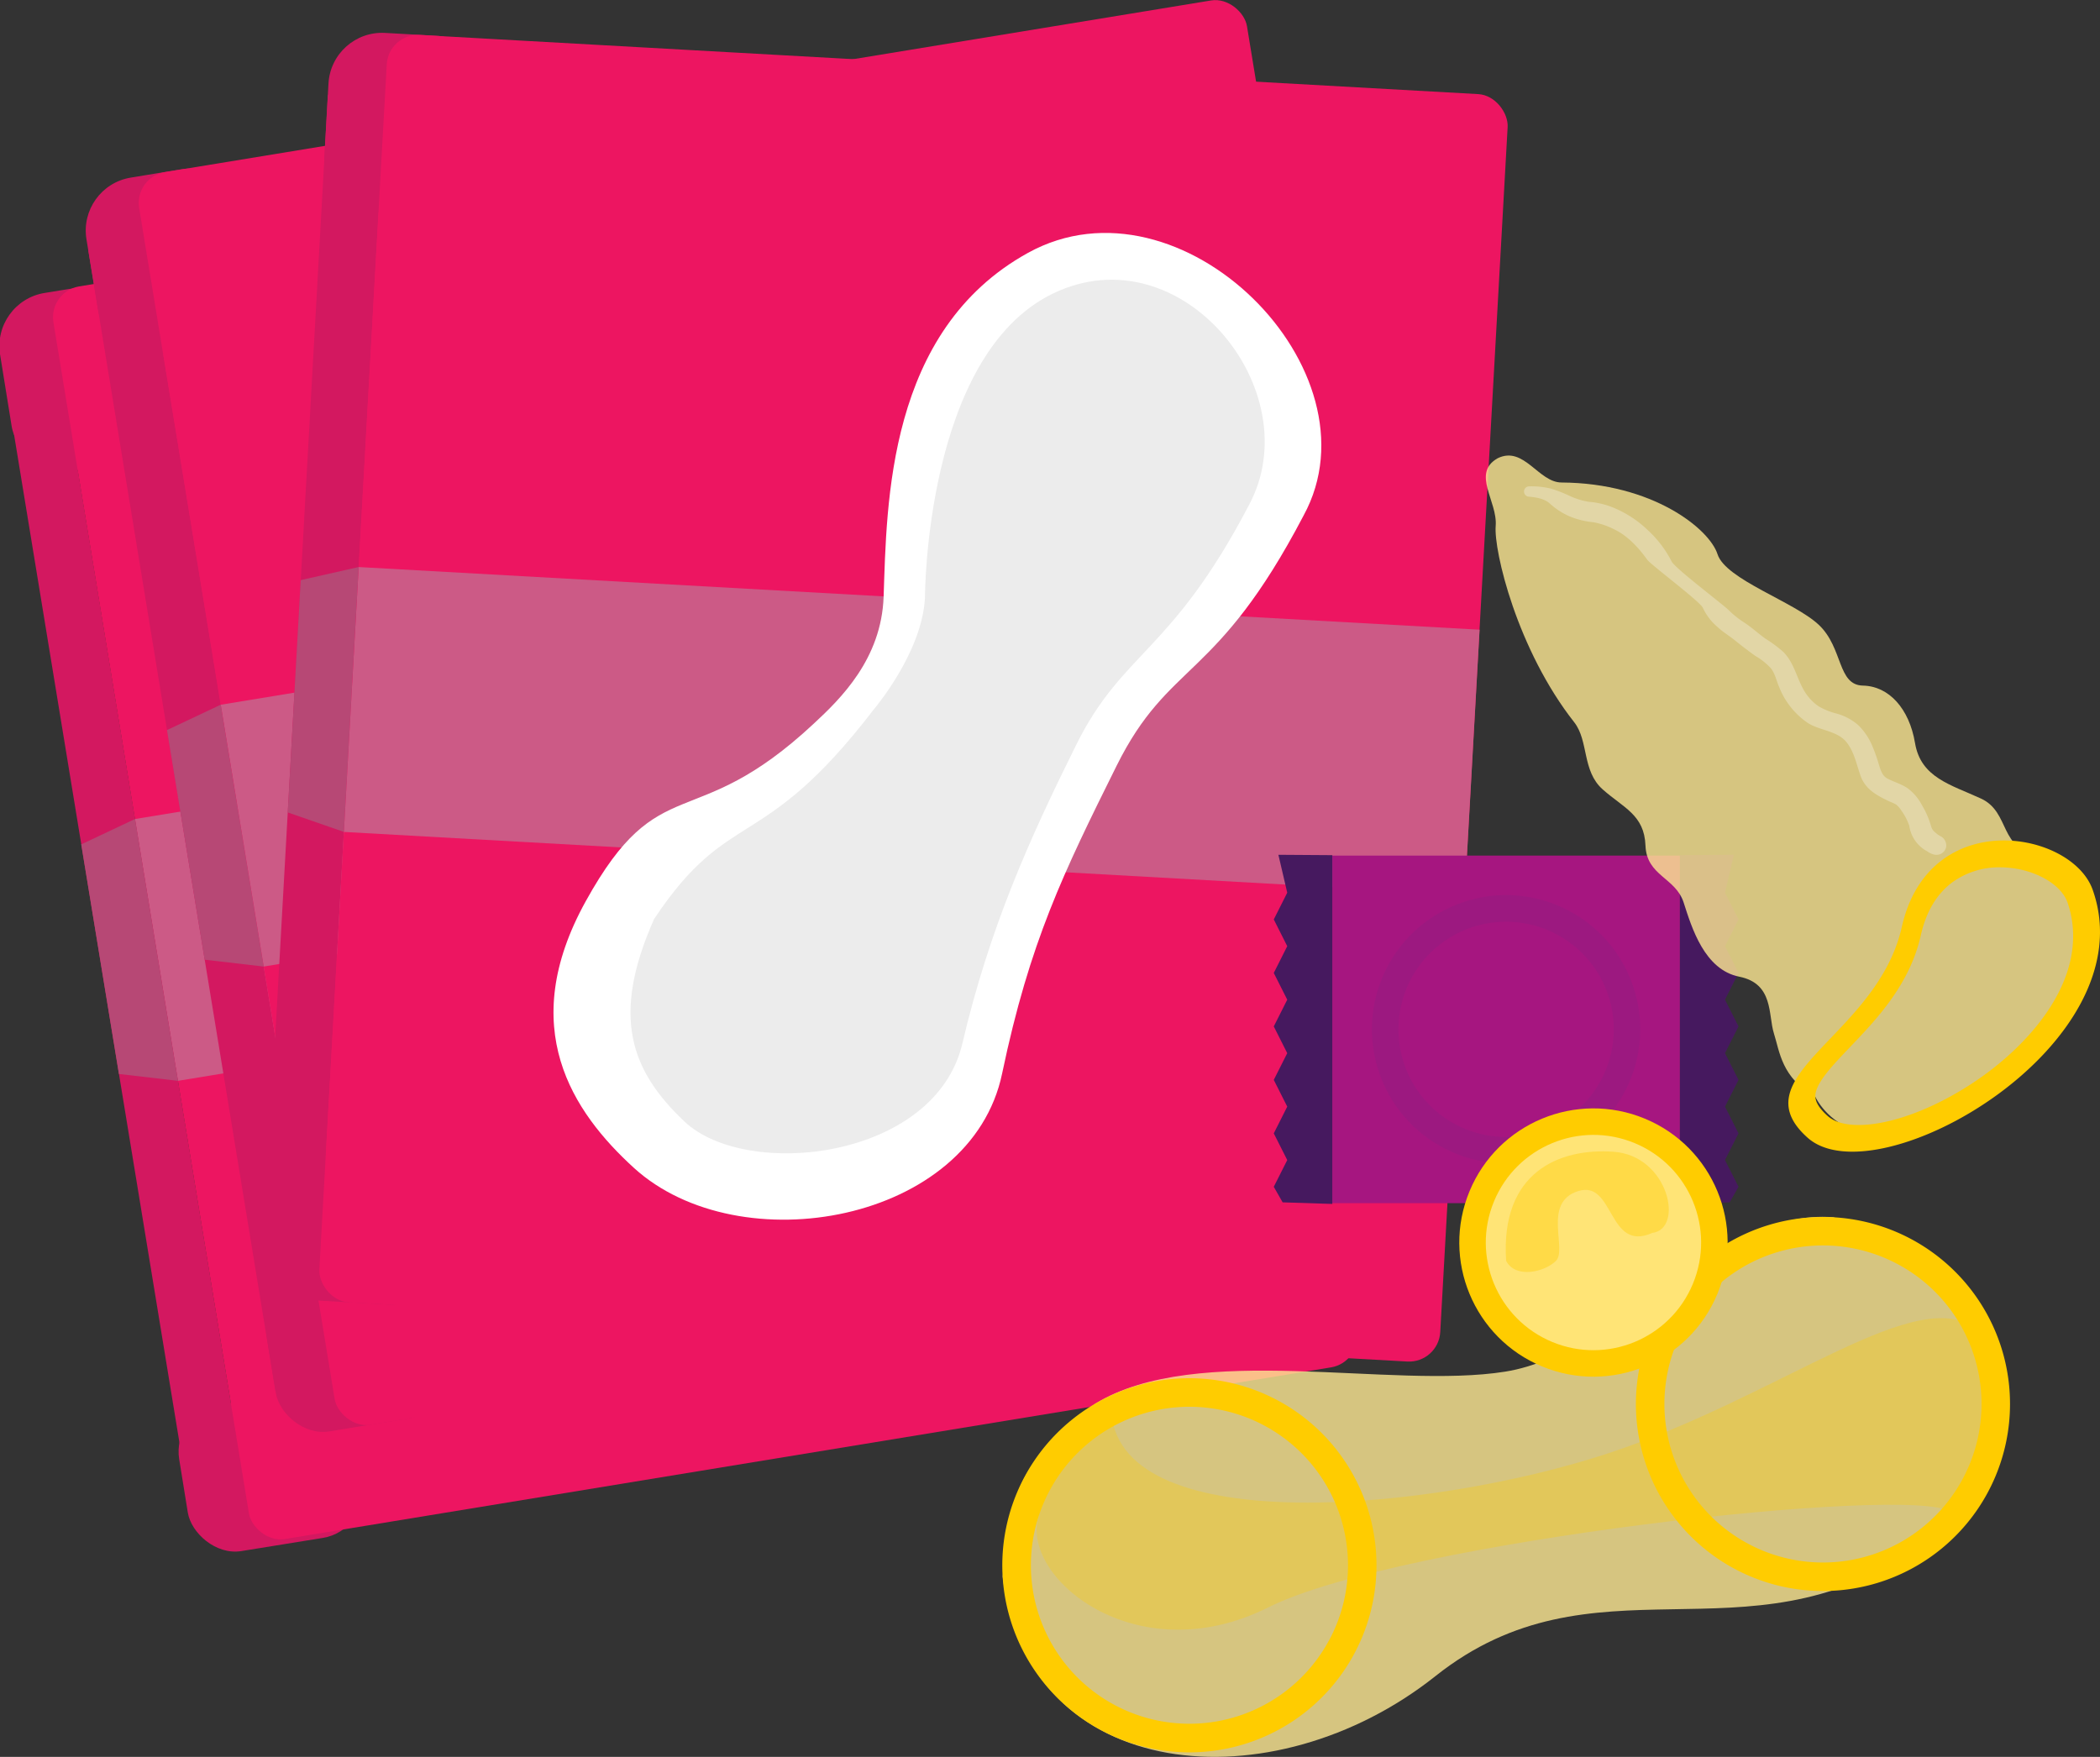 <svg id="Layer_1" data-name="Layer 1" xmlns="http://www.w3.org/2000/svg" viewBox="0 0 514.41 430.43"><rect x="0" y="0" width="514.41" height="430.43" fill="#333333" stroke="none"/><defs><style>.cls-1{fill:#d31860;}.cls-2{fill:#ed1561;}.cls-3{fill:#cc5a86;}.cls-4{fill:#b74875;}.cls-13,.cls-5{fill:#fff;}.cls-6{fill:#ececec;}.cls-7{fill:#ffea94;opacity:0.8;}.cls-14,.cls-8,.cls-9{fill:#fc0;}.cls-13,.cls-8{opacity:0.3;}.cls-10{fill:#a61680;}.cls-11{fill:#46195f;}.cls-12{fill:#9c1980;}.cls-14{opacity:0.4;}</style></defs><title>ilustra_new</title><rect class="cls-1" x="45.2" y="341.3" width="43" height="36" rx="11.41" transform="matrix(0.99, -0.16, 0.16, 0.99, -57.29, 15.54)"/><rect class="cls-1" x="1.35" y="70.2" width="39" height="44" rx="13.15" transform="matrix(0.99, -0.16, 0.16, 0.99, -14.65, 4.59)"/><polygon class="cls-1" points="46.46 368.7 61.25 372.36 13.17 79.28 0.65 89.44 46.46 368.7"/><rect class="cls-2" x="35.22" y="47.07" width="275" height="311" rx="7.65" transform="translate(375.96 374.51) rotate(170.68)"/><rect class="cls-3" x="36.52" y="177.97" width="275" height="65" transform="translate(-31.78 30.95) rotate(-9.32)"/><polygon class="cls-4" points="43.59 264.8 29.13 263.12 19.9 206.87 33.07 200.65 43.59 264.8"/><rect class="cls-1" x="66.2" y="313.3" width="43" height="36" rx="11.41" transform="translate(-52.48 18.57) rotate(-9.32)"/><rect class="cls-1" x="22.35" y="42.2" width="39" height="44" rx="13.15" transform="translate(-9.84 7.62) rotate(-9.32)"/><polygon class="cls-1" points="67.46 340.7 82.25 344.36 34.17 51.27 21.65 61.44 67.46 340.7"/><rect class="cls-2" x="56.22" y="19.07" width="275" height="311" rx="7.65" transform="translate(413.15 315.48) rotate(170.68)"/><rect class="cls-3" x="57.52" y="149.97" width="275" height="65" transform="translate(-26.97 33.98) rotate(-9.32)"/><polygon class="cls-4" points="64.59 236.8 50.13 235.12 40.9 178.87 54.07 172.65 64.59 236.8"/><rect class="cls-1" x="64.8" y="283.08" width="43" height="36" rx="11.41" transform="translate(16.95 -4.35) rotate(3.2)"/><rect class="cls-1" x="79.94" y="8.39" width="39" height="44" rx="13.15" transform="translate(1.85 -5.51) rotate(3.2)"/><polygon class="cls-1" points="64.51 305.87 78.15 312.65 94.74 16.11 80.32 23.32 64.51 305.87"/><rect class="cls-2" x="86.28" y="15.56" width="275" height="311" rx="7.65" transform="translate(437.65 354.35) rotate(-176.8)"/><rect class="cls-3" x="85.83" y="146.55" width="275" height="65" transform="translate(10.35 -12.19) rotate(3.2)"/><polygon class="cls-4" points="84.23 203.81 70.48 199.04 73.66 142.13 87.86 138.92 84.23 203.81"/><path class="cls-5" d="M216.45,146.18c.79-22.82.88-65.19,35.36-84.23,37.48-20.69,86.83,28.89,67.53,64.32-21.45,41-32.9,35.32-45.86,61.42s-21.24,43-28,75.3c-7.61,36.59-64.34,46.7-90.21,23.13-15-13.7-28.93-34.35-11.79-65.32,18.26-33,26.18-15.79,55.89-43.54C205.88,171.21,215.92,161.47,216.45,146.18Z"/><path class="cls-6" d="M226.57,146.54s-.07-59.4,31.33-74.61,63.15,23.89,48,51.89c-19,36.27-30.84,35.61-42.31,58.73s-21.16,44.63-27.85,73.1-52.92,33.5-68.1,19.1c-13.06-12.39-18.08-25.61-7.4-49.62,18.52-27.82,26.32-15.5,53.78-51.3C214,173.83,225.82,160.07,226.57,146.54Z"/><path class="cls-7" d="M268.31,343.88c24.88-15.25,72.56-3.37,100.44-7.84s51.74-40.08,80.33-37.82c19.19,5.41,67.89,39,19.46,81.64-40.68,28.16-78.16,0-116.93,30.79-39.7,31.56-99.92,26.7-106-24.4C247.58,370,246.67,359.78,268.31,343.88Z"/><path class="cls-8" d="M254.48,371.34c-4.89,14.82,23.6,38.76,56.18,22.47s157.92-30.16,167.19-23.4c13.08-15,14.3-31.89,6.93-44.25-14.36-12.81-48.08,15.88-91.15,30s-118.29,21-121.35-9.69C272.28,346.52,255.08,349.1,254.48,371.34Z"/><path class="cls-9" d="M251,361.76a45.83,45.83,0,1,0,62.08-18.62A45.83,45.83,0,0,0,251,361.76Zm74.54,40.14a38.83,38.83,0,1,1-15.78-52.61A38.83,38.83,0,0,1,325.56,401.9Z"/><path class="cls-9" d="M406.2,322.26a45.82,45.82,0,1,0,62.07-18.63A45.82,45.82,0,0,0,406.2,322.26Zm74.54,40.13A38.84,38.84,0,1,1,465,309.79,38.82,38.82,0,0,1,480.74,362.39Z"/><rect class="cls-10" x="326.36" y="209.62" width="85.15" height="85.15"/><polygon class="cls-11" points="313.15 209.42 315.32 218.71 312.02 225.26 315.32 231.81 312.02 238.37 315.32 244.92 312.02 251.47 315.32 258.02 312.02 264.57 315.32 271.12 312.02 277.67 315.32 284.21 312.02 290.76 314.19 294.57 326.36 294.96 326.36 209.51 313.15 209.42"/><polygon class="cls-11" points="424.72 209.42 422.55 218.71 425.86 225.26 422.55 231.81 425.86 238.37 422.55 244.92 425.86 251.47 422.55 258.02 425.86 264.57 422.55 271.12 425.86 277.67 422.55 284.21 425.86 290.76 423.69 294.57 411.51 294.96 411.51 209.51 424.72 209.42"/><circle class="cls-12" cx="368.94" cy="252.19" r="32.86" transform="translate(-10.95 487.56) rotate(-66.14)"/><path class="cls-10" d="M395.3,252.19a26.37,26.37,0,1,1-26.36-26.37A26.37,26.37,0,0,1,395.3,252.19Z"/><circle class="cls-9" cx="390.33" cy="304.42" r="32.86" transform="translate(-40.29 548.54) rotate(-67.5)"/><circle class="cls-7" cx="390.33" cy="304.42" r="26.37" transform="translate(-40.29 548.54) rotate(-67.5)"/><path class="cls-7" d="M366.88,112.26c-6.52,3.68,0,10.54-.5,16.6s5.23,30.29,19.26,48.12c3.56,4.59,1.85,11.89,6.95,16.42s10.2,6.23,10.48,13.74,7.37,7.8,9.36,14,5.1,16.44,13.6,18.14,7.06,9.35,8.5,13.89,1.89,10.93,10.11,15.46c0,0,11.71,26.48,52.23-10.65,7.37-9.35,28.62-33.44,2.84-48.6-10.21-1-7.09-10.34-14.46-13.74s-14.73-5.1-16.15-13.6-6.45-13.95-12.75-14.07-4.82-9.17-10.77-14.84S422.7,142,420.72,135.78s-15.92-17.44-38.2-17.57C376.85,118.21,373.32,109.14,366.88,112.26Z"/><path class="cls-9" d="M512.62,218c-5.16-14.58-40.08-20.65-46.76,9.11-6,26.74-40.09,36.44-23.08,51.62S526.07,256,512.62,218ZM501,248.57c-5.19,7.35-13,14.24-22.1,19.42-8.48,4.85-17.08,7.63-23.6,7.63h0c-2.34,0-5.54-.38-7.56-2.18s-3-3.37-3.05-4.78c-.12-3.11,4.05-7.48,8.47-12.11,6.53-6.83,14.65-15.33,17.36-27.41,1.29-5.74,3.87-10.09,7.68-12.95a19.51,19.51,0,0,1,11.74-3.7c7.55,0,14.81,3.78,16.51,8.61C508.53,227.1,509.31,236.75,501,248.57Z"/><path class="cls-13" d="M475.17,204.78a4.12,4.12,0,0,0-.45-.27c-.79-.69-1.38-1-1.69-2.09a21.53,21.53,0,0,0-2.25-5.19,12.36,12.36,0,0,0-3.34-4c-1.54-1.13-3.46-1.61-5.14-2.51-1.25-.67-1.65-2.13-2.05-3.38a40.29,40.29,0,0,0-1.84-5.1,15.46,15.46,0,0,0-3.24-4.6,13.57,13.57,0,0,0-5.25-2.81,17.11,17.11,0,0,1-4.41-1.77,12,12,0,0,1-3.62-3.92c-1.84-3.18-2.39-6.73-5.06-9.43a33.39,33.39,0,0,0-4.43-3.28c-1.69-1.22-3.24-2.65-5-3.82a23.23,23.23,0,0,1-3.86-3.05c-1.31-1.36-13.28-10.36-14.06-12a27.19,27.19,0,0,0-5.95-7.78,26.74,26.74,0,0,0-9.18-5.74,20.24,20.24,0,0,0-5.23-1.11,18.18,18.18,0,0,1-4.42-1.34,31.87,31.87,0,0,0-4.87-1.9,20,20,0,0,0-5.4-.53,1.27,1.27,0,0,0,0,2.52c1.73.13,3.94.48,5.25,1.72a17.57,17.57,0,0,0,5.12,3.24,20.26,20.26,0,0,0,5.54,1.31,18.57,18.57,0,0,1,5.38,1.9c3.08,1.51,5.82,4.51,7.77,7.27,1,1.34,13.05,10.31,13.65,11.82a13.68,13.68,0,0,0,3.63,4.71c1.26,1.19,2.74,2.06,4.09,3.14,1.67,1.34,3.36,2.66,5.11,3.9a16,16,0,0,1,3.86,3.08c1,1.31,1.29,2.93,1.93,4.41a19.17,19.17,0,0,0,7.16,9c2.91,1.8,7.12,1.87,9.36,4.61,1.91,2.35,2.48,5.47,3.47,8.26,1.21,3.43,4.12,4.88,7.17,6.35a9,9,0,0,1,1.57.73,6.09,6.09,0,0,1,1.32,1.54,13.57,13.57,0,0,1,1.89,3.69,8.44,8.44,0,0,0,4.42,6.23,4.63,4.63,0,0,0,1.68.78,2.41,2.41,0,0,0,2.93-1.91A2.58,2.58,0,0,0,475.17,204.78Z"/><path class="cls-14" d="M381.15,308.9c2.82-2.82-3.42-14.36,5.47-17.1s7.18,15.14,18.12,10.26c7.87-1,4-18.9-9.44-19.88s-27.81,5.08-26.36,26.72C371.23,313.35,378.41,311.64,381.15,308.9Z"/></svg>